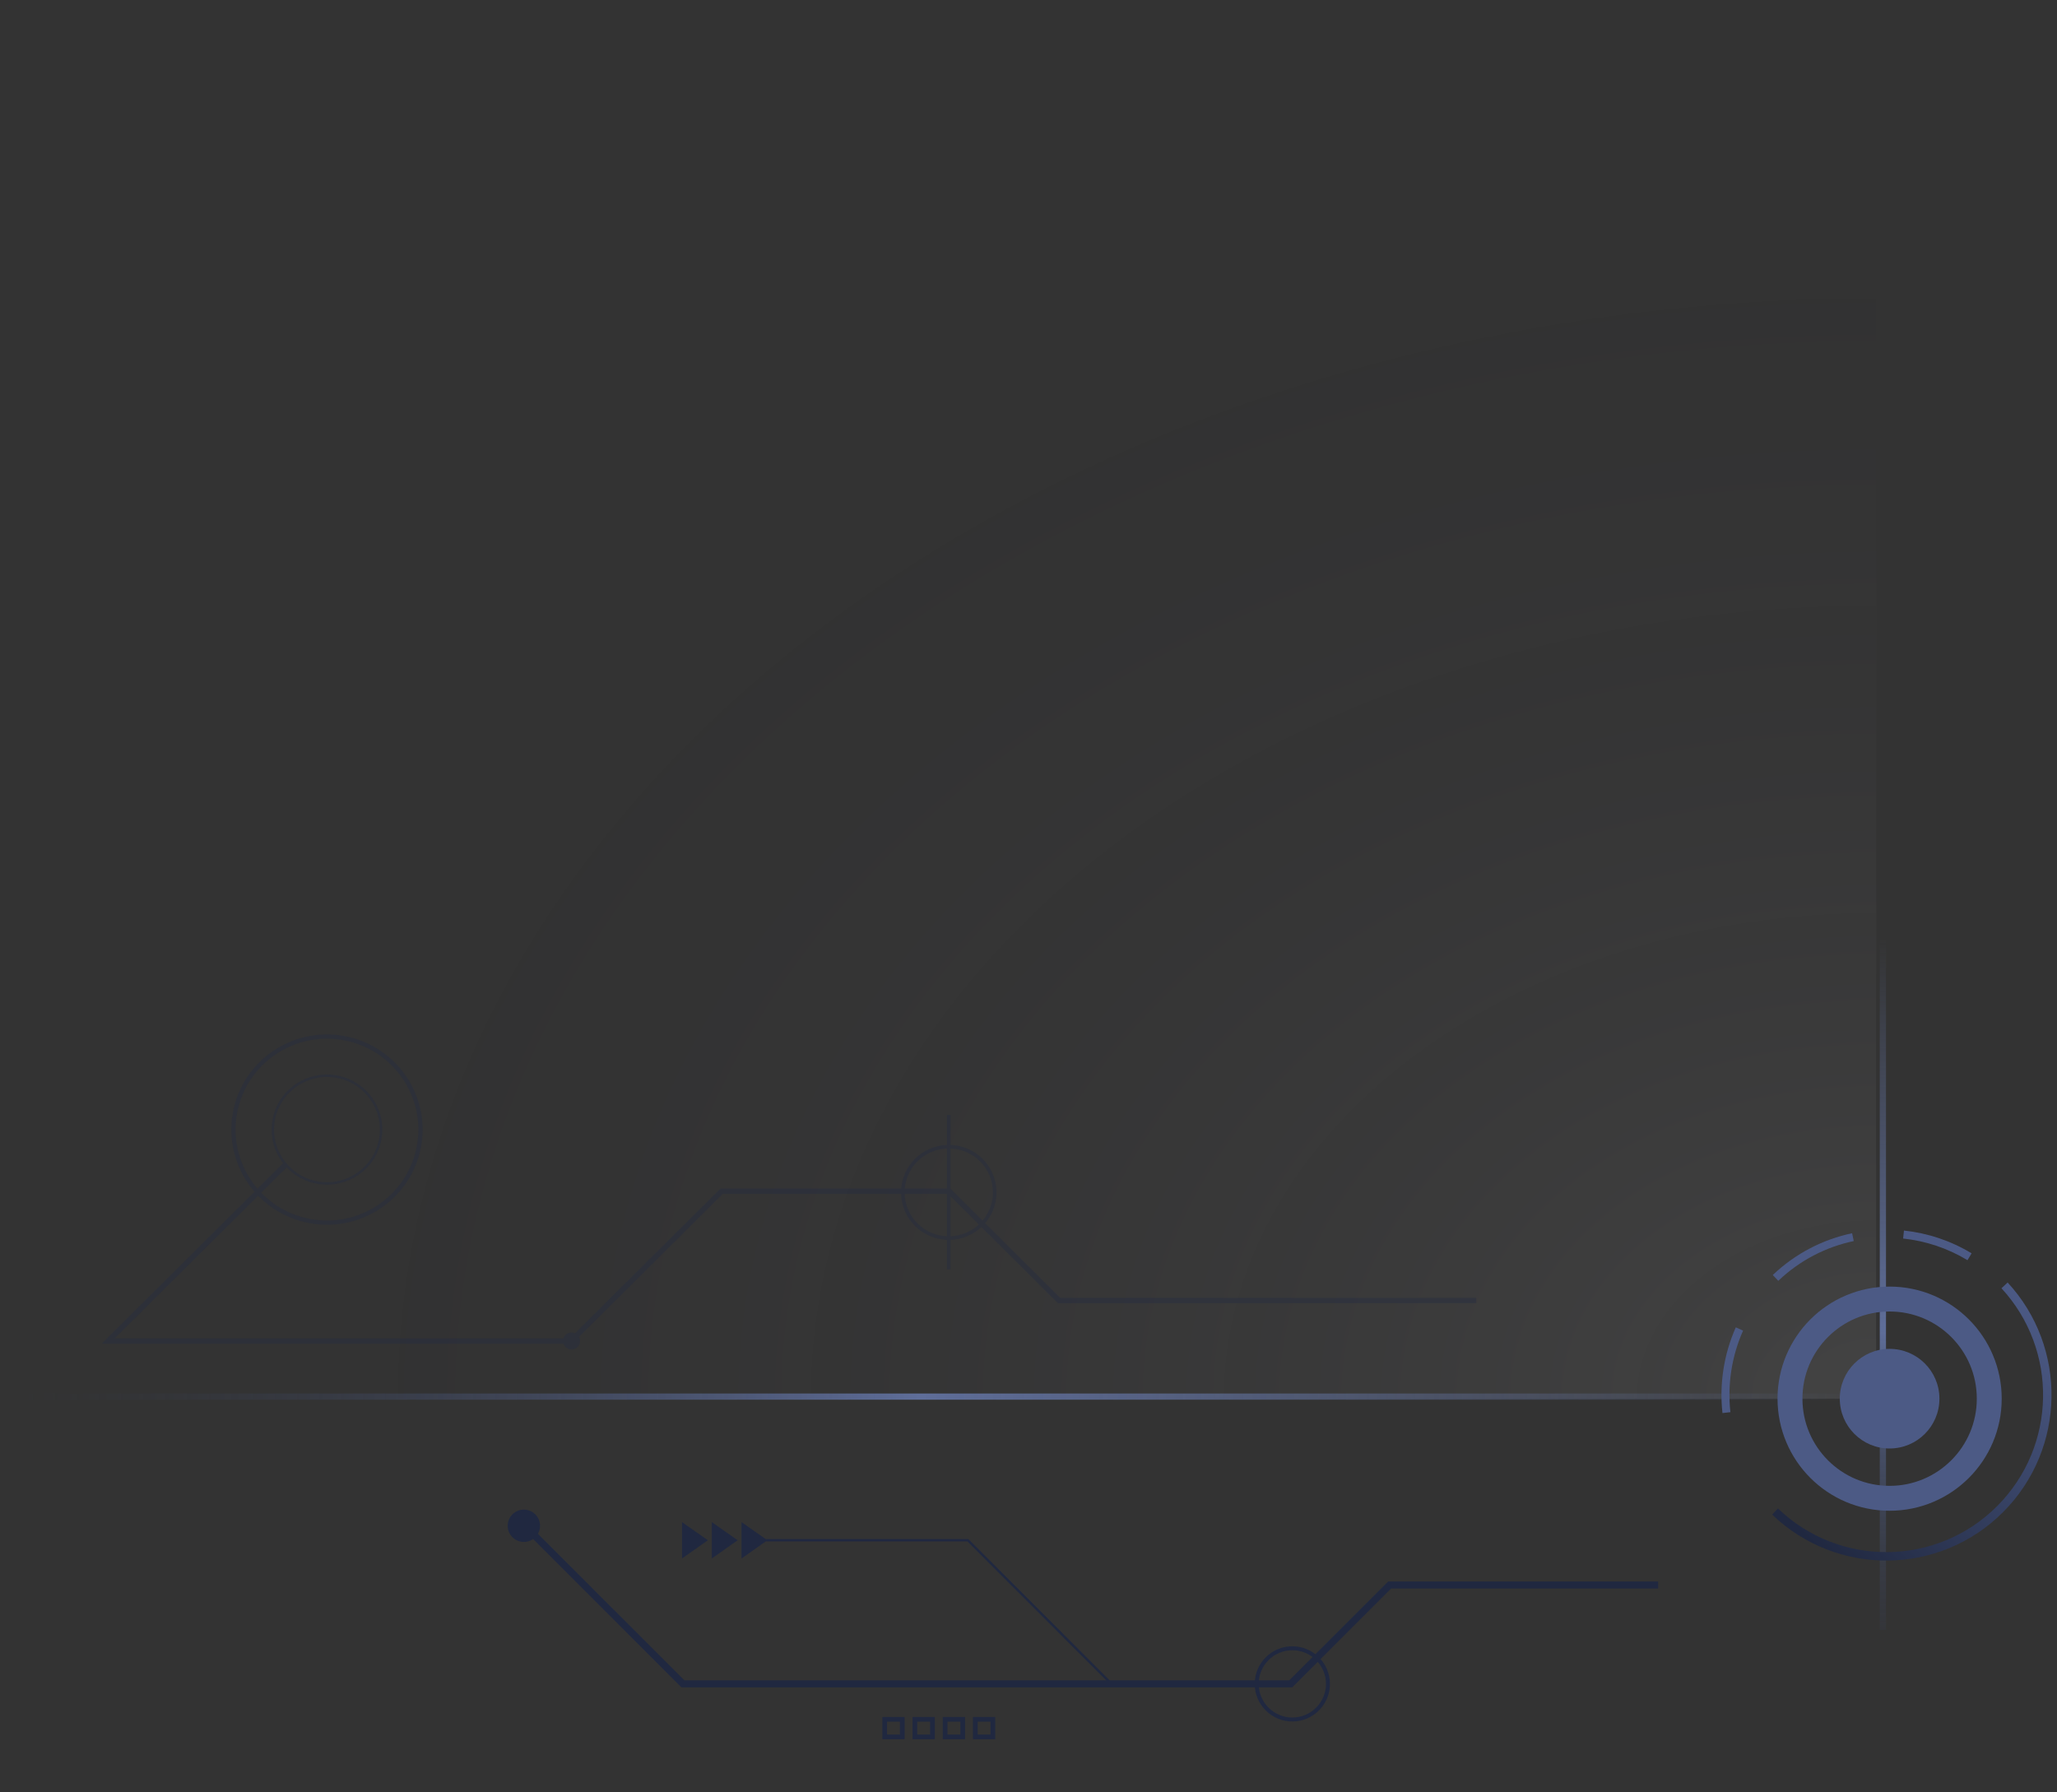 <?xml version="1.0" encoding="UTF-8"?> <svg xmlns="http://www.w3.org/2000/svg" width="342" height="298" viewBox="0 0 342 298" fill="none"><rect x="0" y="0" width="342" height="298" fill="#333333" stroke="none"/><rect x="31.863" y="24.038" width="280.067" height="208.513" fill="url(#paint0_radial_4965_1941)"></rect><path d="M3.637 232.21L310.816 232.208" stroke="url(#paint1_linear_4965_1941)" stroke-opacity="0.8" stroke-width="1.03"></path><g opacity="0.4"><path fill-rule="evenodd" clip-rule="evenodd" d="M39.579 184.345C37.652 192.468 42.708 200.607 50.873 202.524C59.037 204.441 67.218 199.41 69.145 191.288C71.072 183.165 66.015 175.026 57.851 173.109C49.687 171.192 41.506 176.222 39.579 184.345ZM50.709 203.215C42.16 201.208 36.866 192.686 38.884 184.182C40.901 175.677 49.467 170.41 58.015 172.417C66.563 174.425 71.858 182.946 69.84 191.451C67.822 199.955 59.257 205.223 50.709 203.215Z" fill="#242B40"></path><path fill-rule="evenodd" clip-rule="evenodd" d="M45.806 185.806C44.69 190.507 47.617 195.217 52.341 196.327C57.066 197.436 61.8 194.525 62.916 189.824C64.031 185.124 61.105 180.414 56.38 179.304C51.655 178.195 46.921 181.106 45.806 185.806ZM52.246 196.73C47.297 195.568 44.232 190.635 45.4 185.711C46.568 180.788 51.527 177.739 56.475 178.901C61.424 180.063 64.489 184.996 63.321 189.919C62.153 194.843 57.194 197.892 52.246 196.73Z" fill="#242B40"></path><path fill-rule="evenodd" clip-rule="evenodd" d="M157.745 190.955C153.688 190.955 150.408 194.218 150.408 198.254C150.408 202.291 153.688 205.554 157.745 205.554C161.802 205.554 165.082 202.279 165.082 198.254C165.082 194.218 161.802 190.955 157.745 190.955ZM149.805 198.254C149.805 193.887 153.355 190.355 157.745 190.355C162.135 190.355 165.685 193.887 165.685 198.254C165.685 202.61 162.135 206.154 157.745 206.154C153.355 206.154 149.805 202.622 149.805 198.254Z" fill="#242B40"></path><path fill-rule="evenodd" clip-rule="evenodd" d="M157.445 211.065V185.385H158.049V211.065H157.445Z" fill="#242B40"></path><path fill-rule="evenodd" clip-rule="evenodd" d="M19.088 222.512L47.928 193.831L47.288 193.194L16.902 223.413H95.135L120.175 198.501H157.619L175.889 216.677H245.463V215.777H176.264L157.994 197.601H119.8L94.761 222.512H19.088Z" fill="#242B40"></path><path d="M95.022 224.377C95.808 224.377 96.445 223.743 96.445 222.96C96.445 222.178 95.808 221.543 95.022 221.543C94.235 221.543 93.598 222.178 93.598 222.96C93.598 223.743 94.235 224.377 95.022 224.377Z" fill="#242B40"></path></g><path d="M113.391 253.077V259.125L117.689 256.093L113.391 253.077Z" fill="#202840"></path><path d="M118.348 253.077V259.125L122.646 256.093L118.348 253.077Z" fill="#202840"></path><path d="M123.289 253.077V259.125L127.588 256.093L123.289 253.077Z" fill="#202840"></path><path d="M87.099 256.375C88.584 256.375 89.787 255.171 89.787 253.687C89.787 252.202 88.584 250.999 87.099 250.999C85.614 250.999 84.41 252.202 84.41 253.687C84.41 255.171 85.614 256.375 87.099 256.375Z" fill="#202840"></path><path fill-rule="evenodd" clip-rule="evenodd" d="M113.788 279.386L87.513 253.101L86.684 253.93L113.303 280.558H214.841L231.285 264.118H275.683V262.946H230.799L214.355 279.386H113.788Z" fill="#202840"></path><path fill-rule="evenodd" clip-rule="evenodd" d="M127.379 255.9H161.003L184.929 279.835L184.652 280.112L160.842 256.291H127.379V255.9Z" fill="#202840"></path><path fill-rule="evenodd" clip-rule="evenodd" d="M214.866 274.38C211.78 274.38 209.27 276.89 209.27 279.975C209.27 283.06 211.78 285.569 214.866 285.569C217.951 285.569 220.461 283.06 220.461 279.975C220.461 276.89 217.951 274.38 214.866 274.38ZM208.613 279.975C208.613 276.527 211.417 273.724 214.866 273.724C218.314 273.724 221.118 276.527 221.118 279.975C221.118 283.422 218.314 286.226 214.866 286.226C211.417 286.226 208.613 283.422 208.613 279.975Z" fill="#202840"></path><path fill-rule="evenodd" clip-rule="evenodd" d="M146.699 285.476H150.404V289.181H146.699V285.476ZM147.481 286.258V288.399H149.622V286.258H147.481Z" fill="#202840"></path><path fill-rule="evenodd" clip-rule="evenodd" d="M151.719 285.476H155.423V289.181H151.719V285.476ZM152.5 286.258V288.399H154.642V286.258H152.5Z" fill="#202840"></path><path fill-rule="evenodd" clip-rule="evenodd" d="M156.75 285.476H160.454V289.181H156.75V285.476ZM157.532 286.258V288.399H159.673V286.258H157.532Z" fill="#202840"></path><path fill-rule="evenodd" clip-rule="evenodd" d="M161.766 285.476H165.47V289.181H161.766V285.476ZM162.547 286.258V288.399H164.689V286.258H162.547Z" fill="#202840"></path><path d="M313.051 156V271" stroke="url(#paint2_linear_4965_1941)" stroke-opacity="0.8" stroke-width="1.035"></path><circle cx="314.169" cy="232.554" r="8.282" fill="#4C5A85"></circle><circle cx="314.171" cy="232.553" r="16.565" stroke="#4C5A85" stroke-width="4.141"></circle><path d="M289.811 221.233C287.9 225.513 287.198 230.21 287.7 234.798L286.377 234.945C285.855 230.125 286.594 225.192 288.597 220.694L289.809 221.236L289.811 221.233Z" fill="#4C5A85"></path><path d="M308.21 206.347C303.637 207.309 299.275 209.513 295.661 212.957L294.746 211.991C298.546 208.376 303.128 206.061 307.935 205.044L308.21 206.349V206.347Z" fill="#4C5A85"></path><path d="M327.802 208.389L327.117 209.529C323.808 207.524 320.146 206.323 316.414 205.927L316.557 204.6C320.48 205.018 324.329 206.281 327.804 208.389H327.802Z" fill="#4C5A85"></path><path fill-rule="evenodd" clip-rule="evenodd" d="M332.054 250.41C341.988 240.446 342.225 224.443 332.764 214.193L333.793 213.238C343.764 224.04 343.514 240.904 333.046 251.404L333.046 251.404C322.463 262.016 305.393 262.156 294.637 251.824L295.607 250.808C305.814 260.613 322.012 260.48 332.054 250.41C332.054 250.41 332.054 250.41 332.054 250.41Z" fill="url(#paint3_linear_4965_1941)"></path><defs><radialGradient id="paint0_radial_4965_1941" cx="0" cy="0" r="1" gradientUnits="userSpaceOnUse" gradientTransform="translate(311.93 232.551) scale(280.067 208.513)"><stop stop-color="white" stop-opacity="0.08"></stop><stop offset="1" stop-color="#030014" stop-opacity="0"></stop></radialGradient><linearGradient id="paint1_linear_4965_1941" x1="3.637" y1="232.114" x2="310.816" y2="232.304" gradientUnits="userSpaceOnUse"><stop stop-color="#2D354C" stop-opacity="0"></stop><stop offset="0.486" stop-color="#697CB2"></stop><stop offset="1" stop-color="#697CB2" stop-opacity="0"></stop></linearGradient><linearGradient id="paint2_linear_4965_1941" x1="313.001" y1="282.5" x2="313" y2="156" gradientUnits="userSpaceOnUse"><stop stop-color="#2D354C" stop-opacity="0"></stop><stop offset="0.486" stop-color="#697CB2"></stop><stop offset="1" stop-color="#697CB2" stop-opacity="0"></stop></linearGradient><linearGradient id="paint3_linear_4965_1941" x1="334.66" y1="213.268" x2="296.672" y2="252.199" gradientUnits="userSpaceOnUse"><stop stop-color="#4C5A85"></stop><stop offset="1" stop-color="#202840"></stop></linearGradient></defs></svg> 